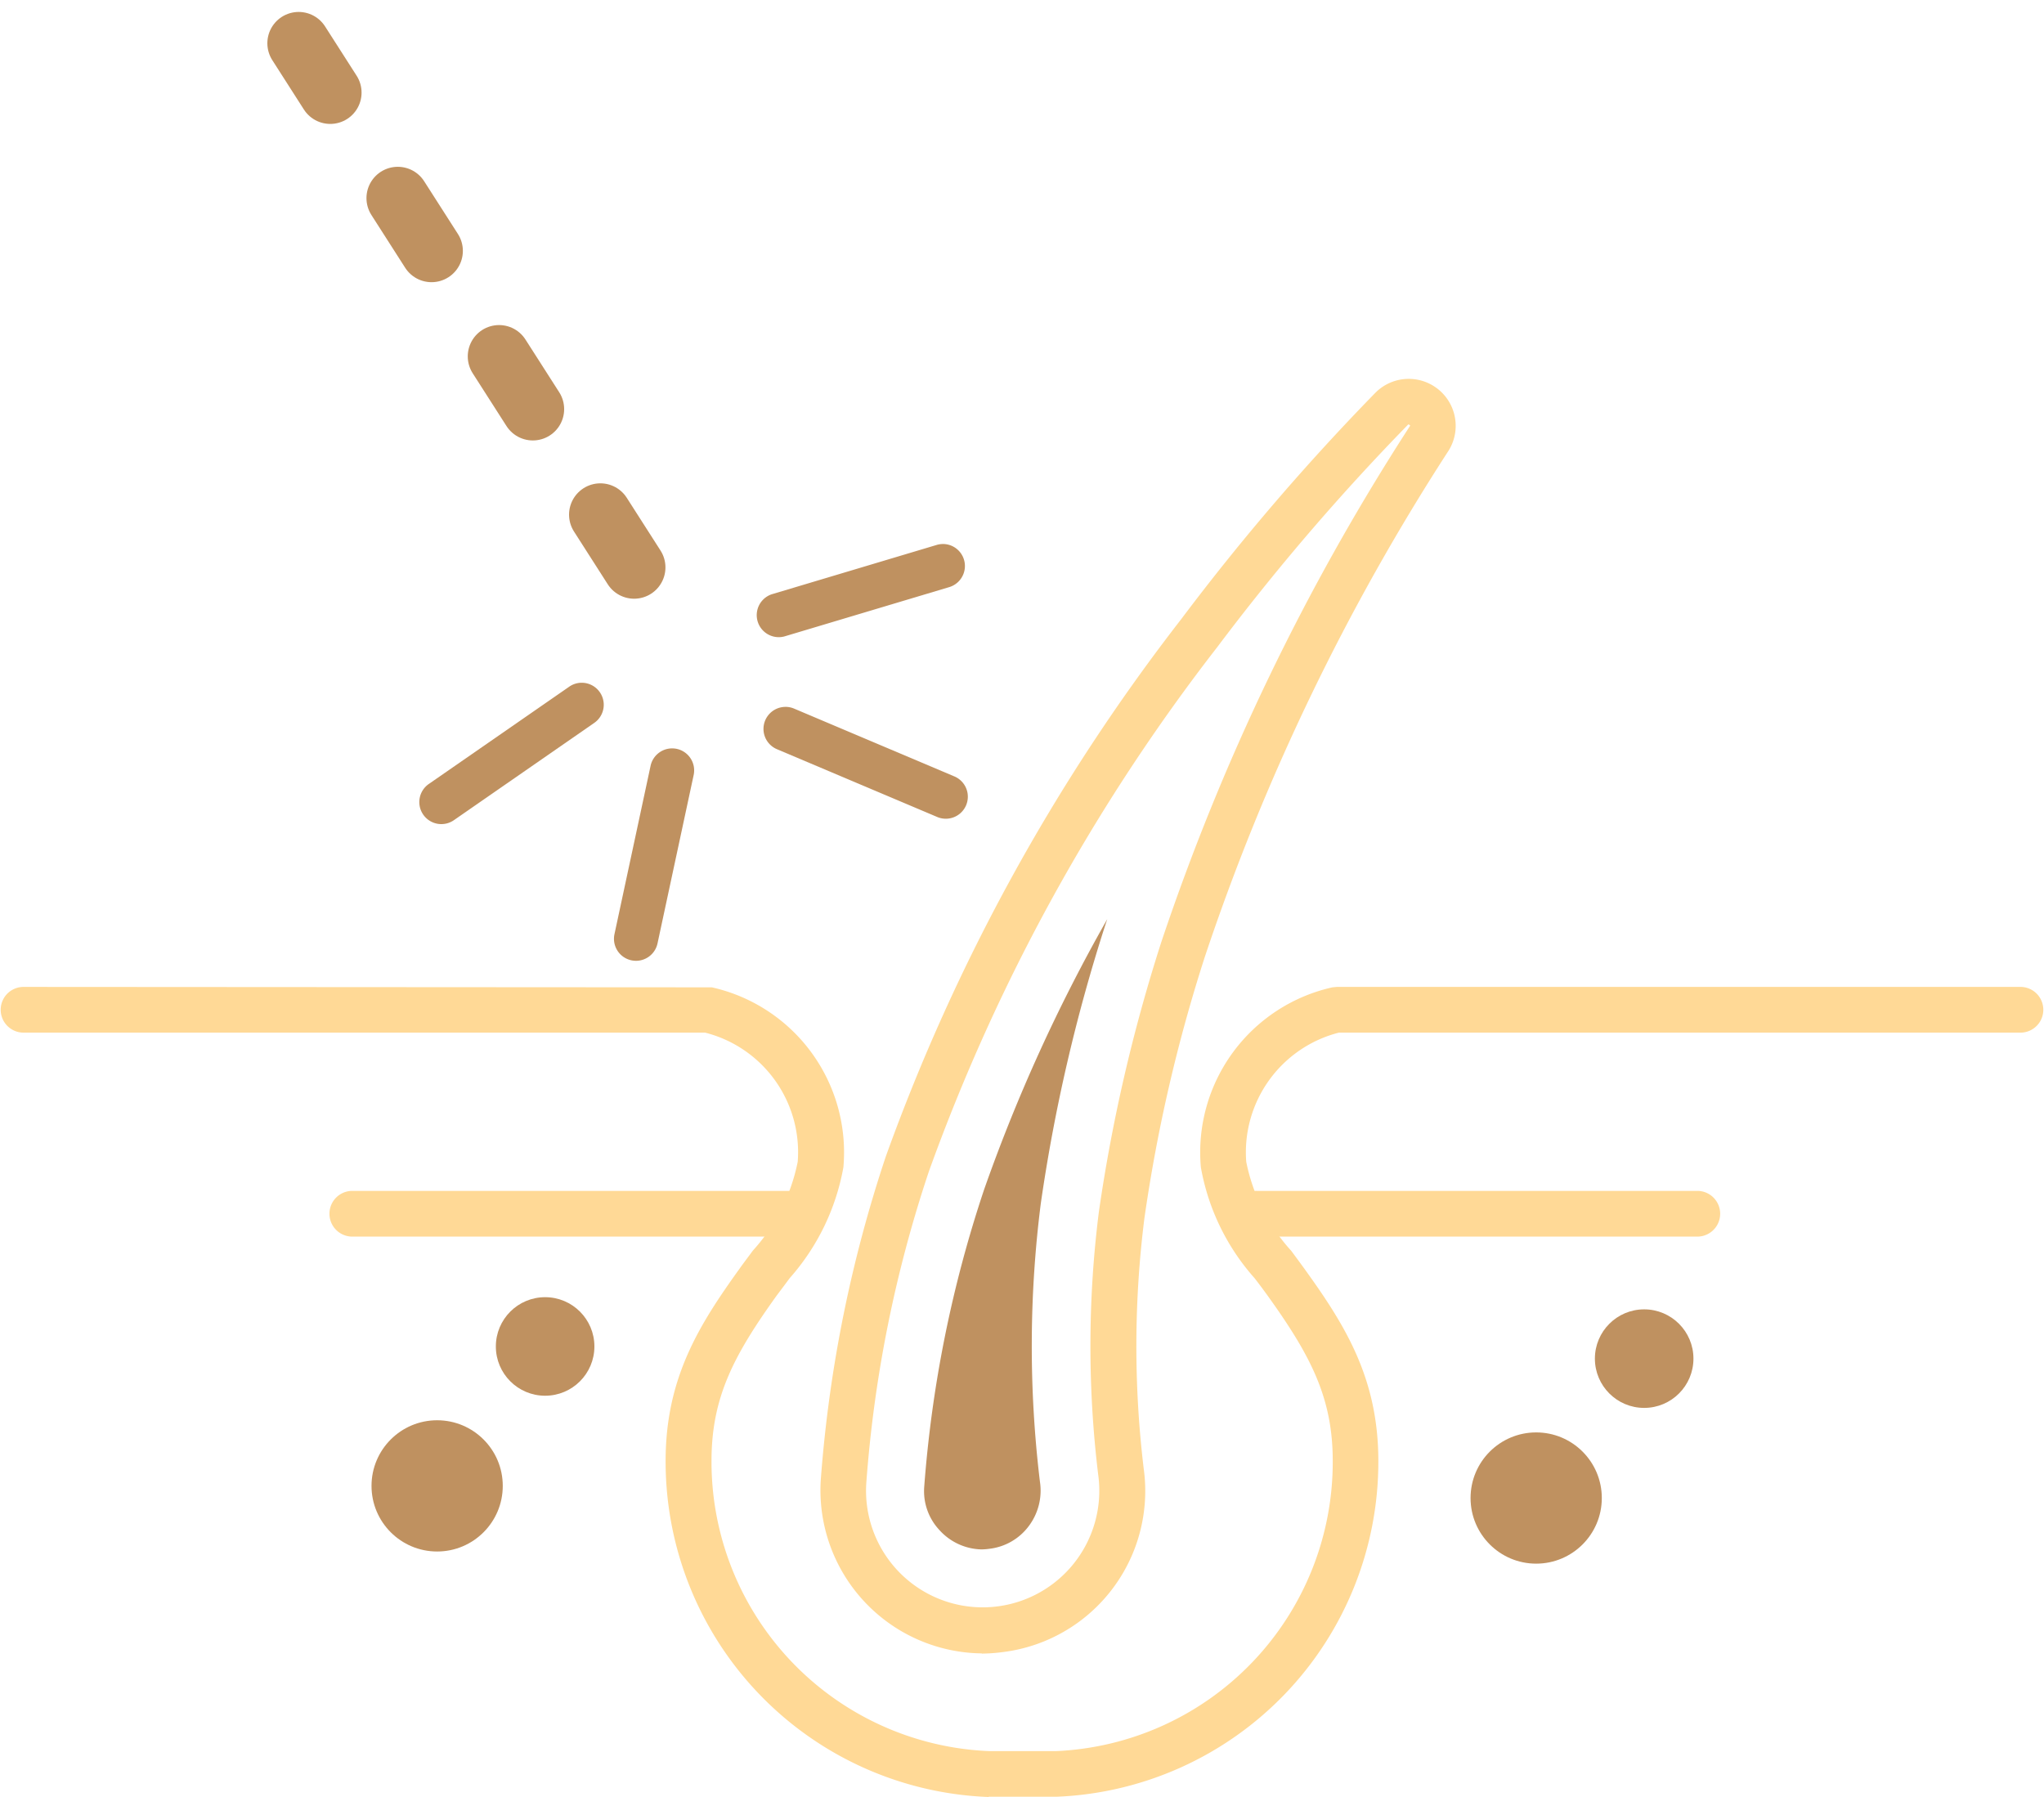 <?xml version="1.0" encoding="UTF-8"?> <svg xmlns="http://www.w3.org/2000/svg" width="97.898" height="86.072" viewBox="0 0 97.898 86.072"><g id="Laser-Hair-Removal_icon" transform="translate(-952.255 -757.428)"><path id="Path_36" data-name="Path 36" d="M48.472,74.554a7.813,7.813,0,0,1-7.7-8.375,63.825,63.825,0,0,1,3.113-15.434A93.711,93.711,0,0,1,58.022,25.028a110.861,110.861,0,0,1,9.319-10.865,2.249,2.249,0,0,1,3.444,2.862A106.694,106.694,0,0,0,59.167,41.175a75.651,75.651,0,0,0-2.9,12.542,49.048,49.048,0,0,0-.03,12.01,7.776,7.776,0,0,1-6.768,8.767,8.25,8.25,0,0,1-.984.07ZM68.907,15.689a108.932,108.932,0,0,0-9.148,10.664,91.46,91.46,0,0,0-13.808,25.1,61.084,61.084,0,0,0-3,14.892A5.586,5.586,0,1,0,54.055,66a51.222,51.222,0,0,1,.03-12.582,78.9,78.9,0,0,1,2.992-12.934A109.432,109.432,0,0,1,68.958,15.81l.02-.03.02-.04s-.06-.05-.09-.05Z" transform="translate(950.799 762.067)" fill="#ffd996"></path><path id="Path_37" data-name="Path 37" d="M48.451,69.466a2.793,2.793,0,0,1-2.018-.924,2.722,2.722,0,0,1-.733-2.049,58.631,58.631,0,0,1,2.872-14.269A79.7,79.7,0,0,1,54.467,39.28c-.02.07-.05.141-.07.211a81.084,81.084,0,0,0-3.113,13.416,54.218,54.218,0,0,0-.04,13.316,2.828,2.828,0,0,1-.552,2.149,2.746,2.746,0,0,1-1.868,1.064,3.01,3.01,0,0,1-.382.03Z" transform="translate(950.819 762.175)" fill="#bf9160"></path><path id="Path_40" data-name="Path 40" d="M48.977,81.312A16.076,16.076,0,0,1,33.5,65.215c0-3.967,1.6-6.507,3.535-9.2.211-.3.432-.582.643-.874a8.909,8.909,0,0,0,2.149-4.258A5.908,5.908,0,0,0,35.391,44.7H2.715a1.095,1.095,0,0,1,0-2.189l33,.02a8.1,8.1,0,0,1,6.3,8.616,10.905,10.905,0,0,1-2.571,5.312c-.2.271-.412.552-.623.833-2.069,2.882-3.123,4.89-3.123,7.923a13.869,13.869,0,0,0,13.326,13.9h3.153a13.858,13.858,0,0,0,13.275-13.9c0-3.023-1.054-5.041-3.123-7.923-.211-.291-.412-.562-.623-.833a10.819,10.819,0,0,1-2.571-5.312,8.1,8.1,0,0,1,6.3-8.616l.211-.02H98.423a1.095,1.095,0,0,1,0,2.189H65.747a5.916,5.916,0,0,0-4.438,6.186,8.909,8.909,0,0,0,2.149,4.258c.211.281.422.572.643.874,1.938,2.691,3.535,5.232,3.535,9.2A16.052,16.052,0,0,1,52.211,81.3H48.967Z" transform="translate(950.635 762.188)" fill="#ffd996"></path><circle id="Ellipse_1" data-name="Ellipse 1" cx="3.143" cy="3.143" r="3.143" transform="translate(1022.688 826.037)" fill="#bf9160"></circle><circle id="Ellipse_2" data-name="Ellipse 2" cx="2.36" cy="2.36" r="2.36" transform="translate(1028.643 820.143)" fill="#bf9160"></circle><circle id="Ellipse_3" data-name="Ellipse 3" cx="3.143" cy="3.143" r="3.143" transform="translate(970.049 825.455)" fill="#bf9160"></circle><circle id="Ellipse_4" data-name="Ellipse 4" cx="2.36" cy="2.36" r="2.36" transform="translate(976.004 819.56)" fill="#bf9160"></circle><path id="Path_41" data-name="Path 41" d="M39.523,54.429H18.395a1.095,1.095,0,0,1,0-2.189H39.513a1.095,1.095,0,0,1,0,2.189Z" transform="translate(950.701 762.229)" fill="#ffd996"></path><path id="Path_42" data-name="Path 42" d="M82.7,54.429H61.585a1.095,1.095,0,1,1,0-2.189H82.7a1.095,1.095,0,0,1,0,2.189Z" transform="translate(950.881 762.229)" fill="#ffd996"></path><line id="Line_991" data-name="Line 991" x1="16.067" y1="25.105" transform="translate(966.56 759.5)" fill="none" stroke="#bf9160" stroke-linecap="round" stroke-width="3" stroke-dasharray="3 6"></line><g id="Group_14387" data-name="Group 14387" transform="translate(972.355 783.484)"><path id="Path_7304" data-name="Path 7304" d="M1.056,10.176a1.079,1.079,0,0,1-.223-.023A1.055,1.055,0,0,1,.024,8.9L1.755.835a1.054,1.054,0,1,1,2.062.442L2.087,9.343a1.056,1.056,0,0,1-1.031.833" transform="translate(13.147 19.966) rotate(180)" fill="#bf9160"></path><path id="Path_7305" data-name="Path 7305" d="M1.056,6.758a1.055,1.055,0,0,1-.6-1.922L7.163.187a1.055,1.055,0,1,1,1.2,1.735L1.655,6.57a1.05,1.05,0,0,1-.6.188" transform="translate(8.819 13.404) rotate(180)" fill="#bf9160"></path><path id="Path_7306" data-name="Path 7306" d="M1.055,4.475a1.055,1.055,0,0,1-.3-2.065L8.663.044a1.055,1.055,0,0,1,.6,2.021L1.357,4.43a1.066,1.066,0,0,1-.3.044" transform="translate(26.12 4.475) rotate(180)" fill="#bf9160"></path><path id="Path_7307" data-name="Path 7307" d="M8.718,5.352a1.047,1.047,0,0,1-.411-.083L.644,2.027A1.055,1.055,0,1,1,1.466.084L9.129,3.325a1.055,1.055,0,0,1-.411,2.026" transform="translate(26.239 13.153) rotate(180)" fill="#bf9160"></path></g></g></svg> 